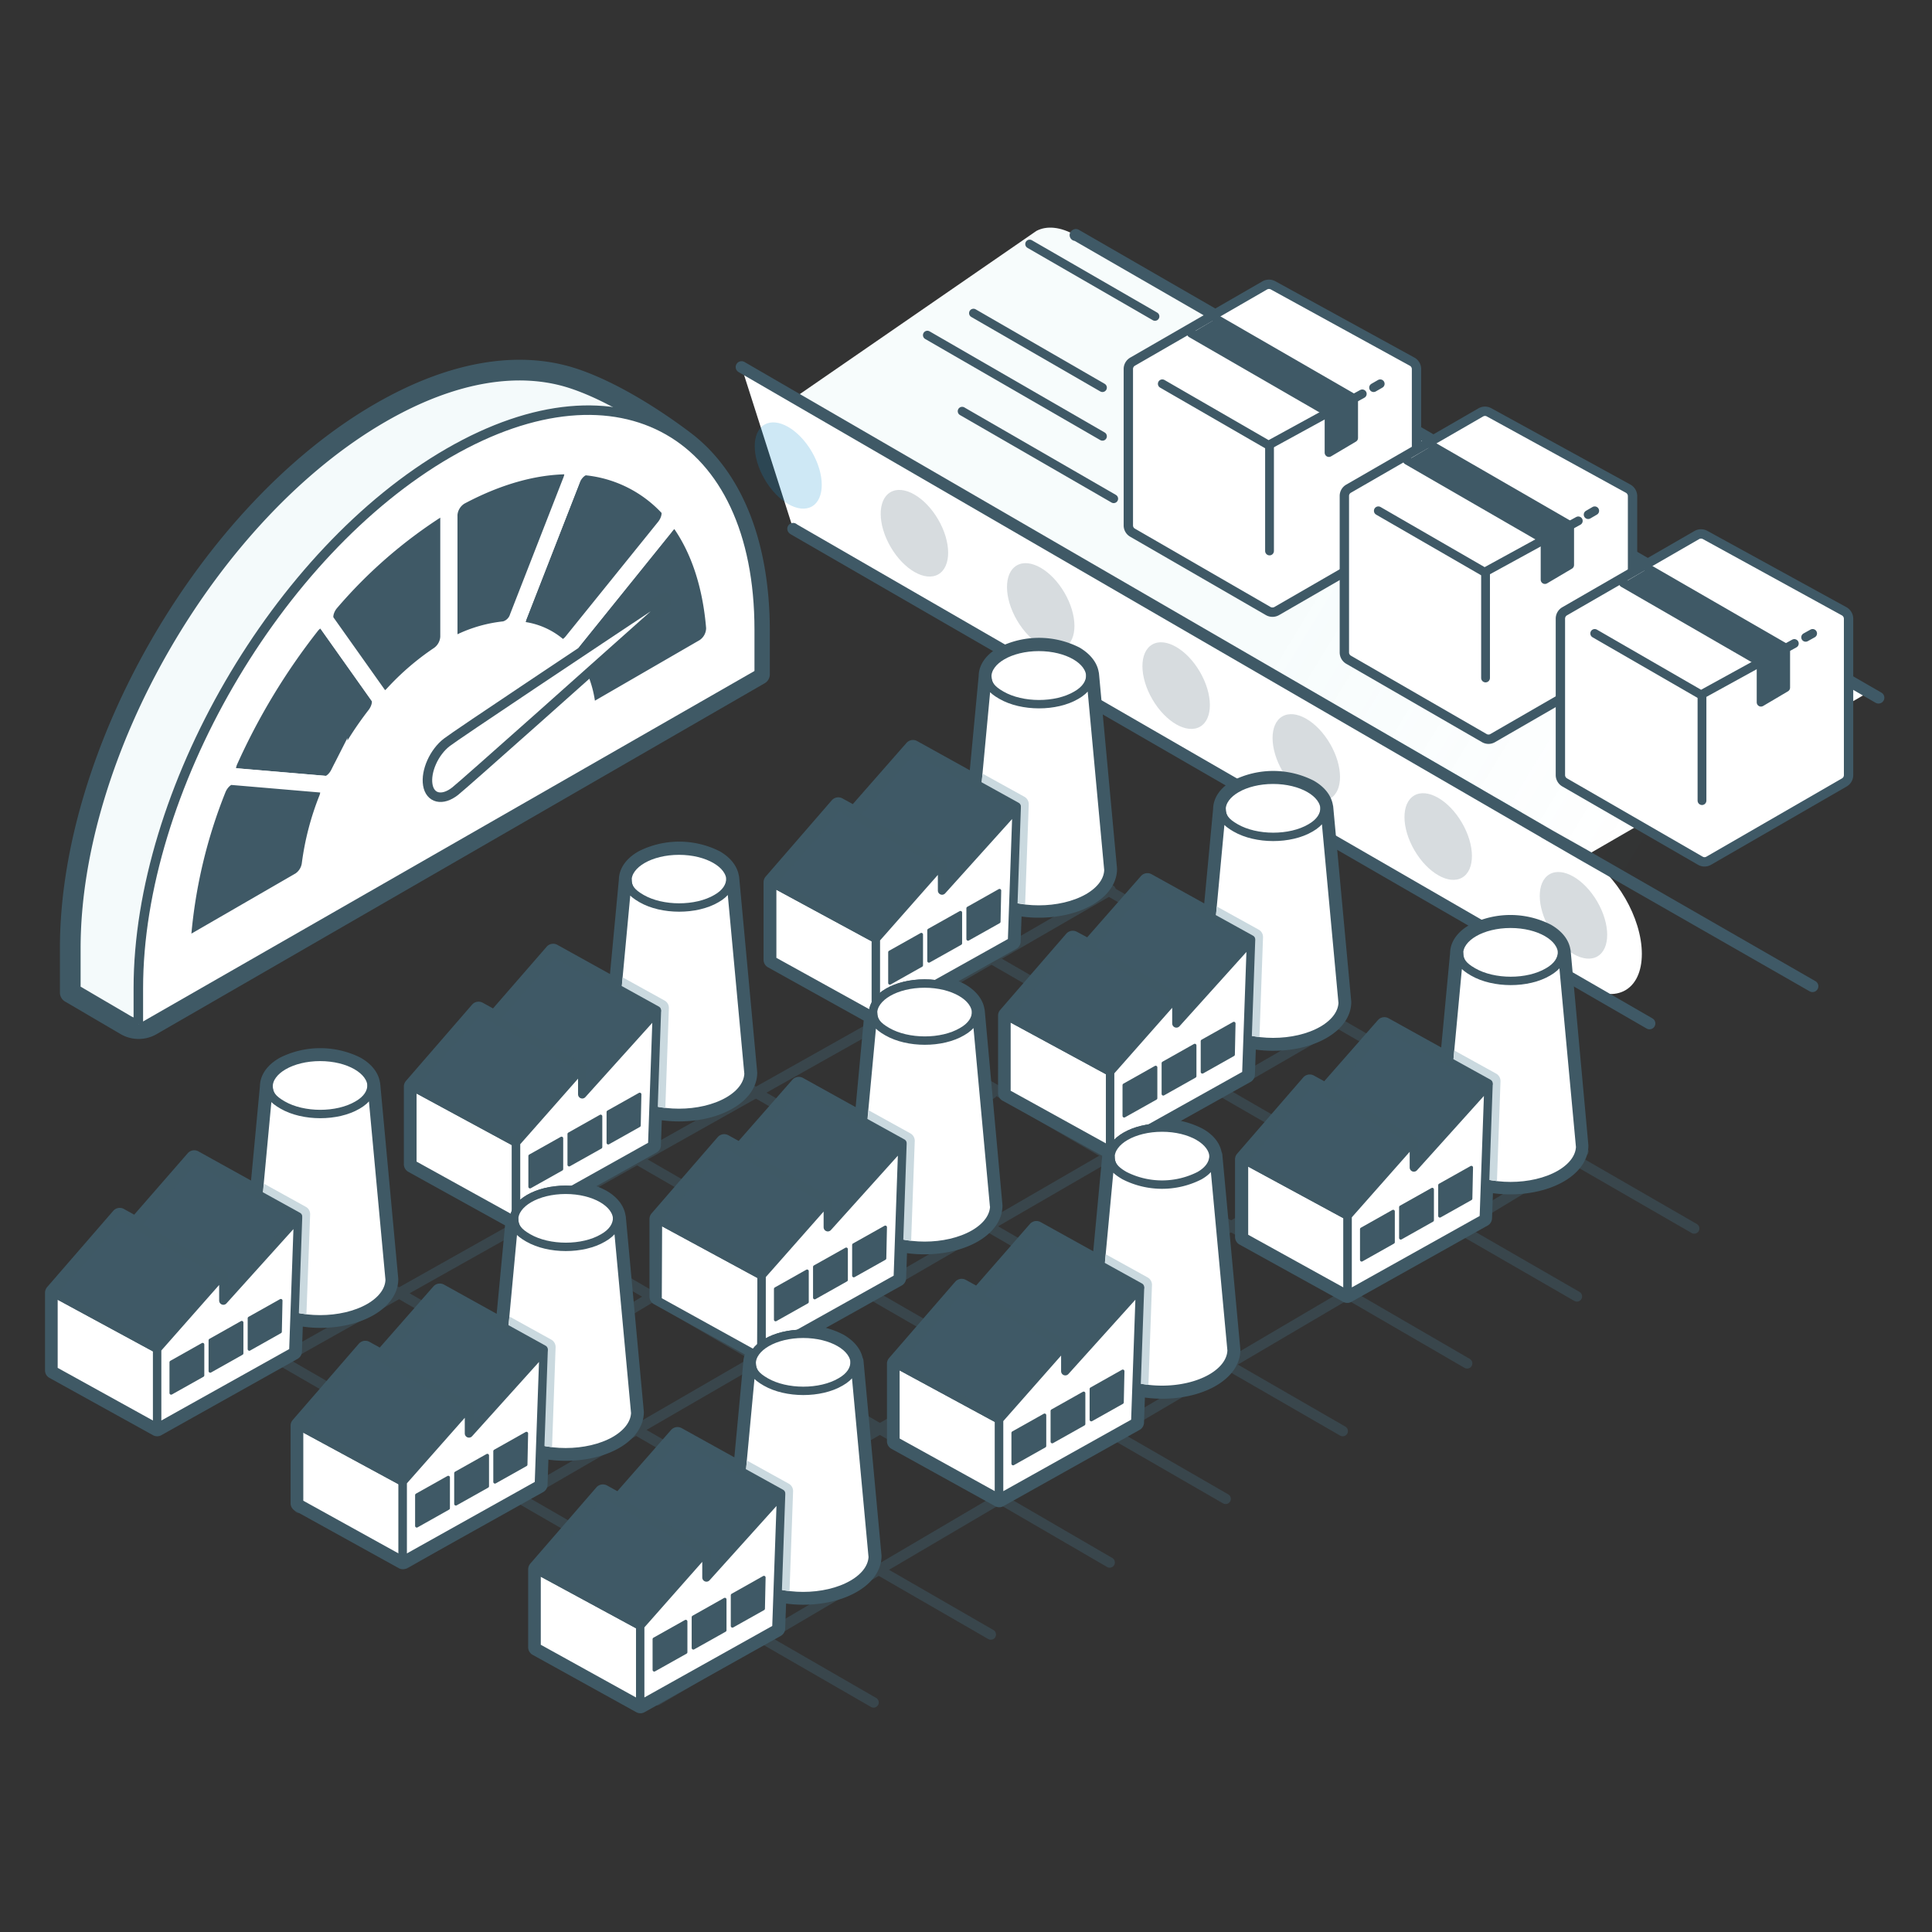 <?xml version="1.0" encoding="UTF-8"?>
<svg xmlns="http://www.w3.org/2000/svg" xmlns:xlink="http://www.w3.org/1999/xlink" id="Layer_1" data-name="Layer 1" viewBox="0 0 380 380">
  <rect x="0" y="0" width="380" height="380" fill="#333333" stroke="none"/>
  <defs>
    <style>.cls-1{fill:url(#linear-gradient);}.cls-2{opacity:0.5;}.cls-12,.cls-17,.cls-23,.cls-3,.cls-5,.cls-6{fill:#fff;}.cls-12,.cls-13,.cls-14,.cls-3,.cls-9{stroke:#3f5966;}.cls-13,.cls-14,.cls-22,.cls-3,.cls-8,.cls-9{stroke-linecap:round;}.cls-12,.cls-13,.cls-14,.cls-15,.cls-16,.cls-17,.cls-19,.cls-20,.cls-21,.cls-23,.cls-24,.cls-3,.cls-5,.cls-8,.cls-9{stroke-linejoin:round;}.cls-3{stroke-width:2.04px;}.cls-4{mask:url(#mask);}.cls-5,.cls-8{stroke:#5ec6cc;}.cls-5,.cls-8,.cls-9{stroke-width:2.3px;}.cls-7{fill-opacity:0.05;fill:url(#linear-gradient-2);}.cls-13,.cls-15,.cls-24,.cls-8,.cls-9{fill:none;}.cls-10,.cls-14,.cls-19,.cls-20,.cls-22{fill:#3f5966;}.cls-10,.cls-11{opacity:0.21;}.cls-11{fill:#1691d0;}.cls-12{stroke-width:1.84px;}.cls-13{stroke-width:1.73px;}.cls-14{stroke-width:1.67px;}.cls-15,.cls-16,.cls-17,.cls-19,.cls-20,.cls-21,.cls-23,.cls-24{stroke:#3f5965;}.cls-15{stroke-width:3.39px;}.cls-16,.cls-18{fill:#cad9df;}.cls-16,.cls-17,.cls-19{stroke-width:1.65px;}.cls-20{stroke-width:0.65px;}.cls-21{fill:#f4fafb;stroke-width:4.07px;}.cls-22{stroke:#fff;stroke-miterlimit:10;stroke-width:3.35px;}.cls-23,.cls-24{stroke-width:1.87px;}.cls-25{opacity:0.6;}.cls-26{opacity:0.8;}</style>
    <linearGradient id="linear-gradient" x1="350.97" y1="160.62" x2="111.86" y2="5.69" gradientUnits="userSpaceOnUse">
      <stop offset="0.36" stop-color="#fff"></stop>
      <stop offset="0.69"></stop>
    </linearGradient>
    <mask id="mask" x="104.92" y="-16.28" width="287.6" height="221.3" maskUnits="userSpaceOnUse">
      <rect class="cls-1" x="104.92" y="-16.28" width="287.6" height="221.3"></rect>
    </mask>
    <linearGradient id="linear-gradient-2" x1="193.29" y1="65.52" x2="348.21" y2="159.91" gradientUnits="userSpaceOnUse">
      <stop offset="0.45" stop-color="#5ec6cc"></stop>
      <stop offset="0.92" stop-color="#5ec6cc" stop-opacity="0"></stop>
    </linearGradient>
  </defs>
  <title>icon-valueprops-homepage-massivenetworkcapacity-001-audreycooper-20180802-decolorized</title>
  <g class="cls-2">
    <line class="cls-3" x1="195.12" y1="215.06" x2="58.82" y2="296.6"></line>
    <line class="cls-3" x1="33.6" y1="255.12" x2="171.82" y2="334.85"></line>
    <line class="cls-3" x1="56.67" y1="241.77" x2="194.88" y2="321.49"></line>
    <line class="cls-3" x1="83.69" y1="229.1" x2="218.26" y2="307.32"></line>
    <line class="cls-3" x1="102.82" y1="215.06" x2="241.07" y2="294.81"></line>
    <line class="cls-3" x1="220.62" y1="225.94" x2="79.75" y2="307.52"></line>
    <line class="cls-3" x1="241.27" y1="241.64" x2="109.28" y2="317.9"></line>
    <line class="cls-3" x1="264.35" y1="254.93" x2="129.21" y2="334.43"></line>
    <line class="cls-3" x1="171.94" y1="175.26" x2="310.16" y2="254.99"></line>
    <line class="cls-3" x1="153.9" y1="190" x2="288.57" y2="268.16"></line>
    <line class="cls-3" x1="195.02" y1="161.91" x2="333.23" y2="241.63"></line>
    <line class="cls-3" x1="125.9" y1="201.76" x2="264.1" y2="281.48"></line>
    <line class="cls-3" x1="263.56" y1="201.13" x2="217.58" y2="227.69"></line>
    <line class="cls-3" x1="306.46" y1="204.04" x2="241.17" y2="241.77"></line>
    <line class="cls-3" x1="218.43" y1="175.04" x2="171.94" y2="201.91"></line>
    <line class="cls-3" x1="172.05" y1="201.77" x2="31.02" y2="281.05"></line>
    <line class="cls-3" x1="311.42" y1="226.48" x2="264.24" y2="255.06"></line>
  </g>
  <g class="cls-4">
    <line class="cls-5" x1="172.05" y1="87" x2="172.05" y2="87.1"></line>
    <path class="cls-6" d="M156,78.42l1.66.86h0l136.53,78.93,5.69,3.28,11.91,6.89,55.6-32.15-155.76-90-.08.05c-3-1.71-5.7-1.92-7.7-.86h0"></path>
    <path class="cls-7" d="M156,78.42l1.66.86h0l136.53,78.93,5.69,3.28,25.68,14.62,43.94-38.88-157.87-91-.08.05c-3-1.71-5.7-1.92-7.7-.86h0"></path>
    <line class="cls-8" x1="294.17" y1="158.21" x2="298.45" y2="160.68"></line>
    <polyline class="cls-8" points="155.97 78.42 157.64 79.28 157.64 79.28 290.86 156.29"></polyline>
    <polyline class="cls-9" points="369.48 137.23 211.61 46.19 211.53 46.24"></polyline>
    <path class="cls-6" d="M145.85,72.19l165.92,96.19-8-4.61,8,4.49v.12h0c6.16,3.56,11.16,12.17,11.16,19.24s-5,9.92-11.16,6.36c-.12-.06-.23-.15-.35-.22L156.1,104.09,156,104"></path>
    <path class="cls-9" d="M324.44,201.3,156.1,104.09,156,104"></path>
    <polyline class="cls-9" points="145.85 72.19 311.77 168.38 303.79 163.77 311.76 168.26 356.5 193.98 311.77 168.38"></polyline>
    <ellipse class="cls-10" cx="309.48" cy="180.03" rx="5.4" ry="9.35" transform="translate(-48.55 180.8) rotate(-30.31)"></ellipse>
    <ellipse class="cls-11" cx="155.98" cy="91.13" rx="5.4" ry="9.35" transform="matrix(0.86, -0.5, 0.5, 0.86, -24.67, 91.18)"></ellipse>
    <ellipse class="cls-10" cx="179.86" cy="104.88" rx="5.4" ry="9.35" transform="translate(-28.35 105.11) rotate(-30.31)"></ellipse>
    <ellipse class="cls-10" cx="204.7" cy="119.28" rx="5.4" ry="9.35" transform="translate(-32.22 119.62) rotate(-30.31)"></ellipse>
    <ellipse class="cls-10" cx="231.33" cy="134.85" rx="5.4" ry="9.35" transform="translate(-36.43 135.18) rotate(-30.31)"></ellipse>
    <ellipse class="cls-10" cx="256.93" cy="148.99" rx="5.4" ry="9.35" transform="translate(-40.07 150.03) rotate(-30.31)"></ellipse>
    <ellipse class="cls-10" cx="282.88" cy="164.53" rx="5.4" ry="9.35" transform="translate(-44.37 165.26) rotate(-30.31)"></ellipse>
    <path class="cls-12" d="M222.79,104.79l26.66,15.4a1.69,1.69,0,0,0,1.66,0l26.66-15.4a1.64,1.64,0,0,0,.84-1.44V72.59a1.67,1.67,0,0,0-.87-1.46l-27.33-15a1.68,1.68,0,0,0-1.64,0l-26,15a1.67,1.67,0,0,0-.84,1.45v30.78A1.64,1.64,0,0,0,222.79,104.79Z"></path>
    <line class="cls-13" x1="270.17" y1="76.24" x2="271.47" y2="75.49"></line>
    <polyline class="cls-13" points="228.61 75.49 249.51 87.56 267.94 77.47"></polyline>
    <line class="cls-13" x1="249.7" y1="108.37" x2="249.7" y2="87.56"></line>
    <polyline class="cls-14" points="239.18 62.69 266.27 78.33 266.27 86.14 261.38 89.04 261.38 81.22 234.29 65.58"></polyline>
    <path class="cls-12" d="M265.28,129.78l26.66,15.39a1.64,1.64,0,0,0,1.66,0l26.66-15.39a1.67,1.67,0,0,0,.84-1.45V97.57a1.68,1.68,0,0,0-.87-1.46l-27.33-15a1.65,1.65,0,0,0-1.64,0l-26,15a1.64,1.64,0,0,0-.84,1.44v30.78A1.67,1.67,0,0,0,265.28,129.78Z"></path>
    <line class="cls-13" x1="312.37" y1="101.22" x2="313.66" y2="100.47"></line>
    <polyline class="cls-13" points="271.1 100.47 292 112.54 310.43 102.45"></polyline>
    <line class="cls-13" x1="292.19" y1="133.35" x2="292.19" y2="112.54"></line>
    <polyline class="cls-14" points="281.67 87.67 308.76 103.31 308.76 111.13 303.87 114.02 303.87 106.21 276.78 90.57"></polyline>
    <path class="cls-12" d="M307.77,153.9l26.66,15.39a1.64,1.64,0,0,0,1.66,0l26.66-15.39a1.67,1.67,0,0,0,.84-1.44V121.7a1.7,1.7,0,0,0-.87-1.47l-27.33-15a1.68,1.68,0,0,0-1.64,0l-26,15a1.67,1.67,0,0,0-.84,1.44v30.79A1.67,1.67,0,0,0,307.77,153.9Z"></path>
    <line class="cls-13" x1="355.15" y1="125.35" x2="356.52" y2="124.59"></line>
    <polyline class="cls-13" points="313.66 124.59 334.57 136.66 352.92 126.57"></polyline>
    <line class="cls-13" x1="334.76" y1="157.47" x2="334.76" y2="136.66"></line>
    <polyline class="cls-14" points="324.16 111.8 351.25 127.44 351.25 135.25 346.36 138.14 346.36 130.33 319.27 114.69"></polyline>
    <line class="cls-13" x1="191.47" y1="61.59" x2="216.84" y2="76.24"></line>
    <line class="cls-13" x1="202.52" y1="48" x2="227.17" y2="62.23"></line>
    <line class="cls-13" x1="182.4" y1="65.92" x2="216.84" y2="85.81"></line>
    <line class="cls-13" x1="189.24" y1="80.88" x2="219.05" y2="98.09"></line>
  </g>
  <path class="cls-15" d="M72.64,257.19c2.66-1.54,4-3.56,4-5.59l-3.54-38.25a1.36,1.36,0,0,1,0,.2c-.07-1.44-1-2.87-2.94-4a16,16,0,0,0-14.34,0c-2,1.14-3,2.64-3,4.14l-2,21.25-12.62-7L26.77,241.06l-3.22-1.79-13,15v15.26L30.91,280.8l26.78-15,.24-6.9C62.85,260.06,68.68,259.48,72.64,257.19Zm-28.71-1.42,5.39-6.05,0,.14-5.36,5.95Z"></path>
  <path class="cls-15" d="M106.24,285.08c4.91,1.11,10.74.53,14.7-1.75,2.66-1.54,4-3.57,4-5.59l-3.54-38.26c0,.07,0,.14,0,.2-.08-1.43-1-2.86-2.95-4a13.88,13.88,0,0,0-5.93-1.64l15.78-8.82.24-6.89c4.92,1.11,10.74.53,14.7-1.76,2.66-1.53,4-3.56,4-5.58l-3.54-38.26c0,.07,0,.13,0,.2-.08-1.44-1-2.86-2.94-4a16,16,0,0,0-14.34,0c-2,1.14-3,2.64-3,4.14h0l-2,21.25-12.62-7L97.35,200.49l-3.22-1.78-13,15V229l20,11.07-2,21.08-12.62-7L75.07,267.19l-3.22-1.78-13,15v15.26l20.39,11.28L106,292Zm-14-3.18,5.38-6,0,.13-5.36,5.95Zm27.64-72.61-5.36,6v0l5.38-6Z"></path>
  <path class="cls-15" d="M168.09,268c-.08-1.44-1.05-2.86-3-4a15.2,15.2,0,0,0-8.25-1.64l19.69-11,.24-6.89c4.92,1.11,10.75.53,14.71-1.75,2.66-1.54,4-3.56,4-5.59L192,198.91a1.49,1.49,0,0,1,0,.21c-.07-1.44-1.05-2.87-2.94-4a13.27,13.27,0,0,0-5-1.56l15-8.41.24-6.89c4.92,1.11,10.75.53,14.71-1.75,2.66-1.54,4-3.57,4-5.59l-3.54-38.26a1.23,1.23,0,0,1,0,.2c-.07-1.43-1.05-2.86-2.94-4a15.89,15.89,0,0,0-14.34,0c-2,1.14-3,2.64-3,4.14h0l-2,21.24-12.62-7-11.46,13.06-3.23-1.78-13,15v15.26l19.79,11-1.93,20.72-12.62-7-11.46,13.05-3.22-1.78-13,15v15.26l19.34,10.7a3.92,3.92,0,0,0-.9,2.4l-2,21.25-12.62-7-11.46,13.06-3.22-1.78-13,15V324l20.38,11.28,26.78-15,.25-6.89c4.91,1.11,10.74.53,14.7-1.76,2.66-1.53,4-3.56,4-5.58l-3.54-38.26C168.1,267.88,168.09,268,168.09,268ZM139,310.23l5.38-6,0,.13L139,310.27Zm29.23-74.81-5.36,6v0l5.39-6.05Zm22.47-66.21-5.36,5.95v0l5.39-6Z"></path>
  <path class="cls-15" d="M238.67,227.44c-.07-1.44-1-2.86-2.94-3.95a15.62,15.62,0,0,0-9.66-1.51l19.06-10.65.25-6.9c4.91,1.12,10.74.54,14.7-1.75,2.66-1.54,4-3.56,4-5.59l-3.54-38.25c0,.07,0,.13,0,.2-.08-1.44-1-2.87-2.95-4a15.89,15.89,0,0,0-14.34,0c-2,1.14-2.95,2.64-2.95,4.14l-2,21.25-12.62-7-11.46,13.06L211,184.76l-13,15V215l20.39,11.27.47-.26a3.7,3.7,0,0,0-.39,1.6l-2,21.24-12.62-7L192.37,255l-3.22-1.78-13,15v15.26l20.39,11.28,26.78-15,.24-6.89c4.92,1.11,10.75.53,14.71-1.75,2.66-1.54,4-3.57,4-5.59l-3.54-38.26A1.23,1.23,0,0,1,238.67,227.44Zm-1.93-32.09-5.36,6v0l5.38-6Zm-27.21,74.31,5.39-6,0,.13-5.36,5.95Z"></path>
  <path class="cls-15" d="M307.24,187.17c0,.06,0,.13,0,.2-.08-1.44-1.05-2.87-3-4a15.87,15.87,0,0,0-14.33,0c-2,1.14-3,2.64-3,4.14l-2,21.25-12.62-7-11.46,13.05-3.22-1.78-13,15v15.27l20.38,11.27,26.78-15,.25-6.9c4.91,1.12,10.74.53,14.7-1.75,2.66-1.54,4-3.56,4-5.59Zm-29.15,42.42,5.38-6.05,0,.13-5.36,6Z"></path>
  <ellipse class="cls-16" cx="62.96" cy="213.73" rx="10.14" ry="5.85"></ellipse>
  <ellipse class="cls-17" cx="62.96" cy="213.73" rx="10.14" ry="5.85"></ellipse>
  <path class="cls-17" d="M76.63,251.6h0l-3.54-38.25c0,1.54-.9,2.93-2.77,4-4,2.36-10.67,2.34-14.72,0-2-1.14-2.72-2.13-2.77-3.64L49.29,251.6c0,2,1.33,4.05,4,5.59,5.32,3.07,14,3.07,19.35,0,2.66-1.54,4-3.56,4-5.59Z"></path>
  <path class="cls-18" d="M49.06,251.31c0,2.5,1.6,2.83,4.5,4.5,2.07,1.19,3,2.29,6.71,2.67L61,238.87a1.65,1.65,0,0,0-.86-1.51l-8.23-4.55-.2,2.19Z"></path>
  <polygon class="cls-17" points="30.91 280.8 10.52 269.53 10.52 254.26 30.91 265.31 30.91 280.8"></polygon>
  <polygon class="cls-19" points="58.62 239.27 38.23 228 23.51 244.77 43.9 255.81 58.62 239.27"></polygon>
  <polygon class="cls-19" points="43.93 250.55 23.55 239.27 10.52 254.26 30.91 265.31 43.93 250.55"></polygon>
  <polygon class="cls-17" points="58.62 239.51 43.93 255.81 43.93 250.55 30.91 265.31 30.91 280.8 57.69 265.84 58.62 239.51 58.62 239.51"></polygon>
  <polygon class="cls-20" points="41.35 263.62 41.35 269.67 47.55 266.18 47.55 260.13 41.35 263.62"></polygon>
  <polygon class="cls-20" points="49.04 265.35 55.11 261.93 55.24 255.81 49.04 259.29 49.04 265.35"></polygon>
  <polygon class="cls-20" points="33.66 267.94 33.66 267.97 33.66 273.99 39.86 270.51 39.86 264.45 33.66 267.94"></polygon>
  <ellipse class="cls-16" cx="133.55" cy="173.16" rx="10.14" ry="5.85"></ellipse>
  <ellipse class="cls-17" cx="133.55" cy="173.16" rx="10.14" ry="5.85"></ellipse>
  <path class="cls-17" d="M147.21,211h0l-3.54-38.26c0,1.54-.89,2.94-2.76,4-4,2.35-10.68,2.33-14.72,0-2-1.15-2.73-2.14-2.77-3.65L119.88,211c0,2,1.33,4.05,4,5.58,5.32,3.08,14,3.08,19.35,0,2.66-1.53,4-3.56,4-5.58Z"></path>
  <path class="cls-18" d="M119.65,210.74c0,2.51,1.6,2.83,4.49,4.5,2.07,1.19,3,2.29,6.72,2.68l.7-19.62a1.64,1.64,0,0,0-.85-1.51l-8.23-4.55-.21,2.19Z"></path>
  <polygon class="cls-17" points="101.5 240.24 81.11 228.96 81.11 213.7 101.5 224.74 101.5 240.24"></polygon>
  <polygon class="cls-19" points="129.2 198.71 108.81 187.43 94.1 204.2 114.48 215.24 129.2 198.71"></polygon>
  <polygon class="cls-19" points="114.52 209.98 94.13 198.71 81.11 213.7 101.5 224.74 114.52 209.98"></polygon>
  <polygon class="cls-17" points="129.2 198.94 114.52 215.24 114.52 209.98 101.5 224.74 101.5 240.24 128.28 225.27 129.2 198.94 129.2 198.94"></polygon>
  <polygon class="cls-20" points="111.94 223.05 111.94 229.1 118.14 225.62 118.14 219.56 111.94 223.05"></polygon>
  <polygon class="cls-20" points="119.63 224.78 125.7 221.37 125.83 215.24 119.63 218.72 119.63 224.78"></polygon>
  <polygon class="cls-20" points="104.25 227.37 104.25 227.4 104.25 233.42 110.45 229.94 110.45 223.89 104.25 227.37"></polygon>
  <ellipse class="cls-16" cx="204.32" cy="133.09" rx="10.14" ry="5.85"></ellipse>
  <ellipse class="cls-17" cx="204.32" cy="133.09" rx="10.14" ry="5.85"></ellipse>
  <path class="cls-17" d="M218,171h0l-3.54-38.26c0,1.54-.9,2.94-2.77,4-4,2.36-10.67,2.34-14.72,0-2-1.14-2.72-2.14-2.77-3.64L190.65,171c0,2,1.33,4,4,5.59,5.33,3.07,14,3.07,19.36,0,2.66-1.54,4-3.57,4-5.59Z"></path>
  <path class="cls-18" d="M190.42,170.66c0,2.51,1.6,2.83,4.5,4.5,2.06,1.2,3,2.3,6.71,2.68l.71-19.62a1.66,1.66,0,0,0-.86-1.51l-8.23-4.55-.2,2.2Z"></path>
  <polygon class="cls-17" points="172.27 200.16 151.88 188.88 151.88 173.62 172.27 184.66 172.27 200.16"></polygon>
  <polygon class="cls-19" points="199.97 158.63 179.59 147.35 164.87 164.12 185.26 175.16 199.97 158.63"></polygon>
  <polygon class="cls-19" points="185.29 169.9 164.91 158.63 151.88 173.62 172.27 184.66 185.29 169.9"></polygon>
  <polygon class="cls-17" points="199.97 158.86 185.29 175.16 185.29 169.9 172.27 184.66 172.27 200.16 199.05 185.19 199.97 158.86 199.97 158.86"></polygon>
  <polygon class="cls-20" points="182.71 182.97 182.71 189.02 188.91 185.54 188.91 179.49 182.71 182.97"></polygon>
  <polygon class="cls-20" points="190.4 184.7 196.47 181.29 196.6 175.16 190.4 178.65 190.4 184.7"></polygon>
  <polygon class="cls-20" points="175.02 187.29 175.02 187.32 175.02 193.35 181.22 189.86 181.22 183.81 175.02 187.29"></polygon>
  <ellipse class="cls-16" cx="111.26" cy="239.87" rx="10.14" ry="5.85"></ellipse>
  <ellipse class="cls-17" cx="111.26" cy="239.87" rx="10.14" ry="5.85"></ellipse>
  <path class="cls-17" d="M124.93,277.74h0l-3.54-38.26c0,1.54-.9,2.94-2.77,4-4,2.36-10.67,2.34-14.72,0-2-1.14-2.72-2.14-2.76-3.64L97.6,277.74c0,2,1.33,4.05,4,5.59,5.32,3.07,14,3.07,19.35,0,2.66-1.54,4-3.57,4-5.59Z"></path>
  <path class="cls-18" d="M97.36,277.44c0,2.51,1.61,2.83,4.5,4.5,2.07,1.2,3,2.3,6.72,2.68l.7-19.62a1.67,1.67,0,0,0-.85-1.51l-8.23-4.55-.21,2.2Z"></path>
  <polygon class="cls-17" points="79.21 306.94 58.83 295.66 58.83 280.4 79.21 291.44 79.21 306.94"></polygon>
  <polygon class="cls-19" points="106.92 265.41 86.53 254.13 71.81 270.9 92.2 281.94 106.92 265.41"></polygon>
  <polygon class="cls-19" points="92.24 276.68 71.85 265.41 58.83 280.4 79.21 291.44 92.24 276.68"></polygon>
  <polygon class="cls-17" points="106.92 265.64 92.24 281.94 92.24 276.68 79.21 291.44 79.21 306.94 105.99 291.97 106.92 265.64 106.92 265.64"></polygon>
  <polygon class="cls-20" points="89.66 289.75 89.66 295.8 95.86 292.32 95.86 286.27 89.66 289.75"></polygon>
  <polygon class="cls-20" points="97.35 291.48 103.42 288.07 103.55 281.94 97.35 285.43 97.35 291.48"></polygon>
  <polygon class="cls-20" points="81.97 294.07 81.97 294.1 81.97 300.13 88.17 296.64 88.17 290.59 81.97 294.07"></polygon>
  <ellipse class="cls-16" cx="181.85" cy="199.3" rx="10.14" ry="5.85"></ellipse>
  <ellipse class="cls-17" cx="181.85" cy="199.3" rx="10.14" ry="5.85"></ellipse>
  <path class="cls-17" d="M195.52,237.17h0L192,198.91c0,1.54-.9,2.94-2.77,4-4,2.36-10.67,2.34-14.72,0-2-1.14-2.72-2.14-2.77-3.64l-3.54,37.87c0,2,1.33,4.05,4,5.59,5.33,3.07,14,3.07,19.36,0,2.66-1.54,4-3.56,4-5.59Z"></path>
  <path class="cls-18" d="M168,236.87c0,2.51,1.6,2.83,4.5,4.5,2.06,1.2,3,2.3,6.71,2.68l.71-19.62a1.67,1.67,0,0,0-.86-1.51l-8.23-4.55-.2,2.2Z"></path>
  <polygon class="cls-17" points="149.73 267.11 129.34 255.83 129.41 239.83 149.8 250.87 149.73 267.11"></polygon>
  <polygon class="cls-19" points="177.5 224.84 157.12 213.57 142.4 230.33 162.79 241.38 177.5 224.84"></polygon>
  <polygon class="cls-19" points="162.82 236.12 142.44 224.84 129.41 239.83 149.8 250.87 162.82 236.12"></polygon>
  <polygon class="cls-17" points="177.5 225.07 162.82 241.38 162.82 236.12 149.8 250.87 149.8 266.37 176.58 251.4 177.5 225.07 177.5 225.07"></polygon>
  <polygon class="cls-20" points="160.24 249.18 160.24 255.24 166.44 251.75 166.44 245.7 160.24 249.18"></polygon>
  <polygon class="cls-20" points="167.93 250.91 174 247.5 174.13 241.38 167.93 244.86 167.93 250.91"></polygon>
  <polygon class="cls-20" points="152.55 253.51 152.55 253.53 152.55 259.56 158.75 256.07 158.75 250.02 152.55 253.51"></polygon>
  <ellipse class="cls-16" cx="250.4" cy="159.22" rx="10.14" ry="5.85"></ellipse>
  <ellipse class="cls-17" cx="250.4" cy="159.22" rx="10.14" ry="5.85"></ellipse>
  <path class="cls-17" d="M264.07,197.09h0l-3.54-38.25c0,1.54-.9,2.93-2.77,4-4,2.36-10.67,2.34-14.72,0-2-1.14-2.72-2.13-2.76-3.64l-3.54,37.87c0,2,1.33,4,4,5.59,5.32,3.07,14,3.07,19.35,0,2.66-1.54,4-3.56,4-5.59Z"></path>
  <path class="cls-18" d="M236.5,196.8c0,2.5,1.61,2.83,4.5,4.5,2.07,1.19,3,2.29,6.72,2.67l.7-19.61a1.66,1.66,0,0,0-.85-1.51l-8.23-4.55-.21,2.19Z"></path>
  <polygon class="cls-17" points="218.35 226.29 197.96 215.02 197.96 199.75 218.35 210.8 218.35 226.29"></polygon>
  <polygon class="cls-19" points="246.06 184.76 225.67 173.49 210.96 190.26 231.34 201.3 246.06 184.76"></polygon>
  <polygon class="cls-19" points="231.38 196.04 210.99 184.76 197.96 199.75 218.35 210.8 231.38 196.04"></polygon>
  <polygon class="cls-17" points="246.06 185 231.38 201.3 231.38 196.04 218.35 210.8 218.35 226.29 245.13 211.33 246.06 185 246.06 185"></polygon>
  <polygon class="cls-20" points="228.8 209.11 228.8 215.16 235 211.67 235 205.62 228.8 209.11"></polygon>
  <polygon class="cls-20" points="236.49 210.84 242.56 207.42 242.69 201.3 236.49 204.78 236.49 210.84"></polygon>
  <polygon class="cls-20" points="221.11 213.43 221.11 213.46 221.11 219.48 227.31 216 227.31 209.94 221.11 213.43"></polygon>
  <ellipse class="cls-16" cx="157.98" cy="268.19" rx="10.14" ry="5.85"></ellipse>
  <ellipse class="cls-17" cx="157.98" cy="268.19" rx="10.14" ry="5.85"></ellipse>
  <path class="cls-17" d="M171.64,306.07h0l-3.54-38.26c0,1.54-.89,2.94-2.77,4-4,2.35-10.67,2.33-14.71,0-2-1.14-2.73-2.14-2.77-3.65l-3.54,37.88c0,2,1.33,4.05,4,5.58,5.32,3.08,14,3.08,19.35,0,2.66-1.53,4-3.56,4-5.58Z"></path>
  <path class="cls-18" d="M144.08,305.77c0,2.51,1.6,2.83,4.49,4.5,2.07,1.19,3,2.3,6.72,2.68l.7-19.62a1.66,1.66,0,0,0-.85-1.51l-8.23-4.55-.21,2.19Z"></path>
  <polygon class="cls-17" points="125.92 335.27 105.54 323.99 105.54 308.73 125.92 319.77 125.92 335.27"></polygon>
  <polygon class="cls-19" points="153.63 293.74 133.24 282.46 118.53 299.23 138.91 310.27 153.63 293.74"></polygon>
  <polygon class="cls-19" points="138.95 305.01 118.56 293.74 105.54 308.73 125.92 319.77 138.95 305.01"></polygon>
  <polygon class="cls-17" points="153.63 293.97 138.95 310.27 138.95 305.01 125.92 319.77 125.92 335.27 152.7 320.3 153.63 293.97 153.63 293.97"></polygon>
  <polygon class="cls-20" points="136.37 318.08 136.37 324.13 142.57 320.65 142.57 314.59 136.37 318.08"></polygon>
  <polygon class="cls-20" points="144.06 319.81 150.13 316.4 150.26 310.27 144.06 313.76 144.06 319.81"></polygon>
  <polygon class="cls-20" points="128.68 322.4 128.68 322.43 128.68 328.45 134.88 324.97 134.88 318.92 128.68 322.4"></polygon>
  <ellipse class="cls-16" cx="228.56" cy="227.63" rx="10.14" ry="5.85"></ellipse>
  <ellipse class="cls-17" cx="228.56" cy="227.63" rx="10.14" ry="5.85"></ellipse>
  <path class="cls-17" d="M242.23,265.5h0l-3.54-38.26c0,1.54-.9,2.94-2.77,4a16.28,16.28,0,0,1-14.72,0c-2-1.14-2.72-2.14-2.77-3.64l-3.54,37.87c0,2,1.33,4.05,4,5.59,5.32,3.07,14,3.07,19.35,0,2.66-1.54,4-3.57,4-5.59Z"></path>
  <path class="cls-18" d="M214.66,265.2c0,2.51,1.61,2.83,4.5,4.5,2.07,1.2,3,2.3,6.72,2.68l.7-19.62a1.66,1.66,0,0,0-.86-1.51l-8.23-4.55-.2,2.2Z"></path>
  <polygon class="cls-17" points="196.51 294.7 176.12 283.42 176.12 268.16 196.51 279.2 196.51 294.7"></polygon>
  <polygon class="cls-19" points="224.22 253.17 203.83 241.89 189.11 258.66 209.5 269.7 224.22 253.17"></polygon>
  <polygon class="cls-19" points="209.53 264.44 189.15 253.17 176.12 268.16 196.51 279.2 209.53 264.44"></polygon>
  <polygon class="cls-17" points="224.22 253.4 209.53 269.7 209.53 264.44 196.51 279.2 196.51 294.7 223.29 279.73 224.22 253.4 224.22 253.4"></polygon>
  <polygon class="cls-20" points="206.96 277.51 206.96 283.56 213.15 280.08 213.15 274.03 206.96 277.51"></polygon>
  <polygon class="cls-20" points="214.64 279.24 220.71 275.83 220.84 269.7 214.64 273.19 214.64 279.24"></polygon>
  <polygon class="cls-20" points="199.26 281.83 199.26 281.86 199.26 287.89 205.46 284.4 205.46 278.35 199.26 281.83"></polygon>
  <ellipse class="cls-16" cx="297.11" cy="187.55" rx="10.14" ry="5.85"></ellipse>
  <ellipse class="cls-17" cx="297.11" cy="187.55" rx="10.14" ry="5.85"></ellipse>
  <path class="cls-17" d="M310.78,225.42h0l-3.54-38.25c0,1.54-.89,2.93-2.77,4-4,2.36-10.67,2.34-14.72,0-2-1.14-2.72-2.14-2.76-3.64l-3.54,37.87c0,2,1.33,4.05,4,5.59,5.32,3.07,14,3.07,19.35,0,2.66-1.54,4-3.56,4-5.59Z"></path>
  <path class="cls-18" d="M283.22,225.12c0,2.51,1.6,2.83,4.49,4.51,2.07,1.19,3,2.29,6.72,2.67l.7-19.62a1.68,1.68,0,0,0-.85-1.51l-8.23-4.55-.21,2.2Z"></path>
  <polygon class="cls-17" points="265.06 254.62 244.68 243.35 244.68 228.08 265.06 239.12 265.06 254.62"></polygon>
  <polygon class="cls-19" points="292.77 213.09 272.38 201.82 257.67 218.59 278.05 229.63 292.77 213.09"></polygon>
  <polygon class="cls-19" points="278.09 224.37 257.7 213.09 244.68 228.08 265.06 239.12 278.09 224.37"></polygon>
  <polygon class="cls-17" points="292.77 213.32 278.09 229.63 278.09 224.37 265.06 239.12 265.06 254.62 291.84 239.66 292.77 213.33 292.77 213.32"></polygon>
  <polygon class="cls-20" points="275.51 237.43 275.51 243.49 281.71 240 281.71 233.95 275.51 237.43"></polygon>
  <polygon class="cls-20" points="283.2 239.16 289.27 235.75 289.4 229.63 283.2 233.11 283.2 239.16"></polygon>
  <polygon class="cls-20" points="267.82 241.76 267.82 241.78 267.82 247.81 274.02 244.32 274.02 238.27 267.82 241.76"></polygon>
  <path class="cls-21" d="M135.33,87.31c-1-.79-12.15-9.47-22.65-12.9s-23.56-1.49-37.86,6.77c-33.72,19.46-61,66.61-61,105.31v8.74l10.92,6.4a5,5,0,0,0,5.06,0l119.58-69v-8.73C149.33,106.9,144.07,94.38,135.33,87.31Z"></path>
  <path class="cls-6" d="M149.33,131.44v-7.57c0-38.7-27.34-54.28-61.06-34.81S27.21,155.67,27.21,194.37v7.07Z"></path>
  <path class="cls-22" d="M117.48,139.48l21-12.15a4.56,4.56,0,0,0,2.08-3.84c-.7-8.54-3.1-15.53-6.82-20.77-.58-.82-1.86-.5-2.87.75L112.82,125.9c-1,1.24-1.33,2.89-.75,3.71a20.43,20.43,0,0,1,3.36,9C115.58,139.73,116.46,140.07,117.48,139.48Z"></path>
  <path class="cls-22" d="M112.56,126.22l18.2-22.55c1.06-1.33,1.36-3.1.66-3.85a25.44,25.44,0,0,0-16.06-8c-1-.12-2.32,1-2.91,2.52L102,121.14c-.56,1.45-.24,2.69.72,2.81a13.33,13.33,0,0,1,7.19,3.23C110.53,127.74,111.67,127.33,112.56,126.22Z"></path>
  <path class="cls-22" d="M88.27,127.58a26.12,26.12,0,0,1,11-3.71,3.74,3.74,0,0,0,2.64-2.52L112.4,94.46c.61-1.56.19-2.86-.9-2.85-6.38.07-13.5,2-21,6a4.63,4.63,0,0,0-2.2,3.67v26.31Z"></path>
  <path class="cls-22" d="M74.54,137,64.09,122.25c-.59-.83-1.9-.44-2.91.84a127.77,127.77,0,0,0-16.06,26.55c-.7,1.56-.4,3,.66,3.08L64,154.27c.89.08,2-.82,2.66-2.12a67,67,0,0,1,7.19-11.52C74.79,139.39,75.11,137.78,74.54,137Z"></path>
  <path class="cls-22" d="M88.27,125.28v-24c0-1.37-1-1.87-2.2-1.12a95.51,95.51,0,0,0-21,18.29c-1.09,1.24-1.51,3-.9,3.88l10.49,14.79c.53.74,1.66.52,2.64-.54a49.82,49.82,0,0,1,9.06-7.79A4.62,4.62,0,0,0,88.27,125.28Z"></path>
  <path class="cls-22" d="M42.76,155.27a100.41,100.41,0,0,0-6.82,28.64c-.11,1.48.85,2.16,2.08,1.44l21-12.14a4.61,4.61,0,0,0,2-3.19,53.54,53.54,0,0,1,3.36-12.93c.58-1.48.25-2.75-.75-2.84l-18.09-1.54C44.62,152.63,43.34,153.78,42.76,155.27Z"></path>
  <path class="cls-23" d="M87.9,146c1.87-1.46,28.58-19.24,42.36-28.4,1-.63,1.19.8.27,1.62-13.33,11.9-39.16,34.94-41,36.39-2.53,2-4.95,1.42-5.39-1.24S85.36,147.94,87.9,146Z"></path>
  <path class="cls-24" d="M149.33,132.6v-8.73c0-38.7-27.34-54.28-61.06-34.81S27.21,155.67,27.21,194.37v7.07"></path>
</svg>
